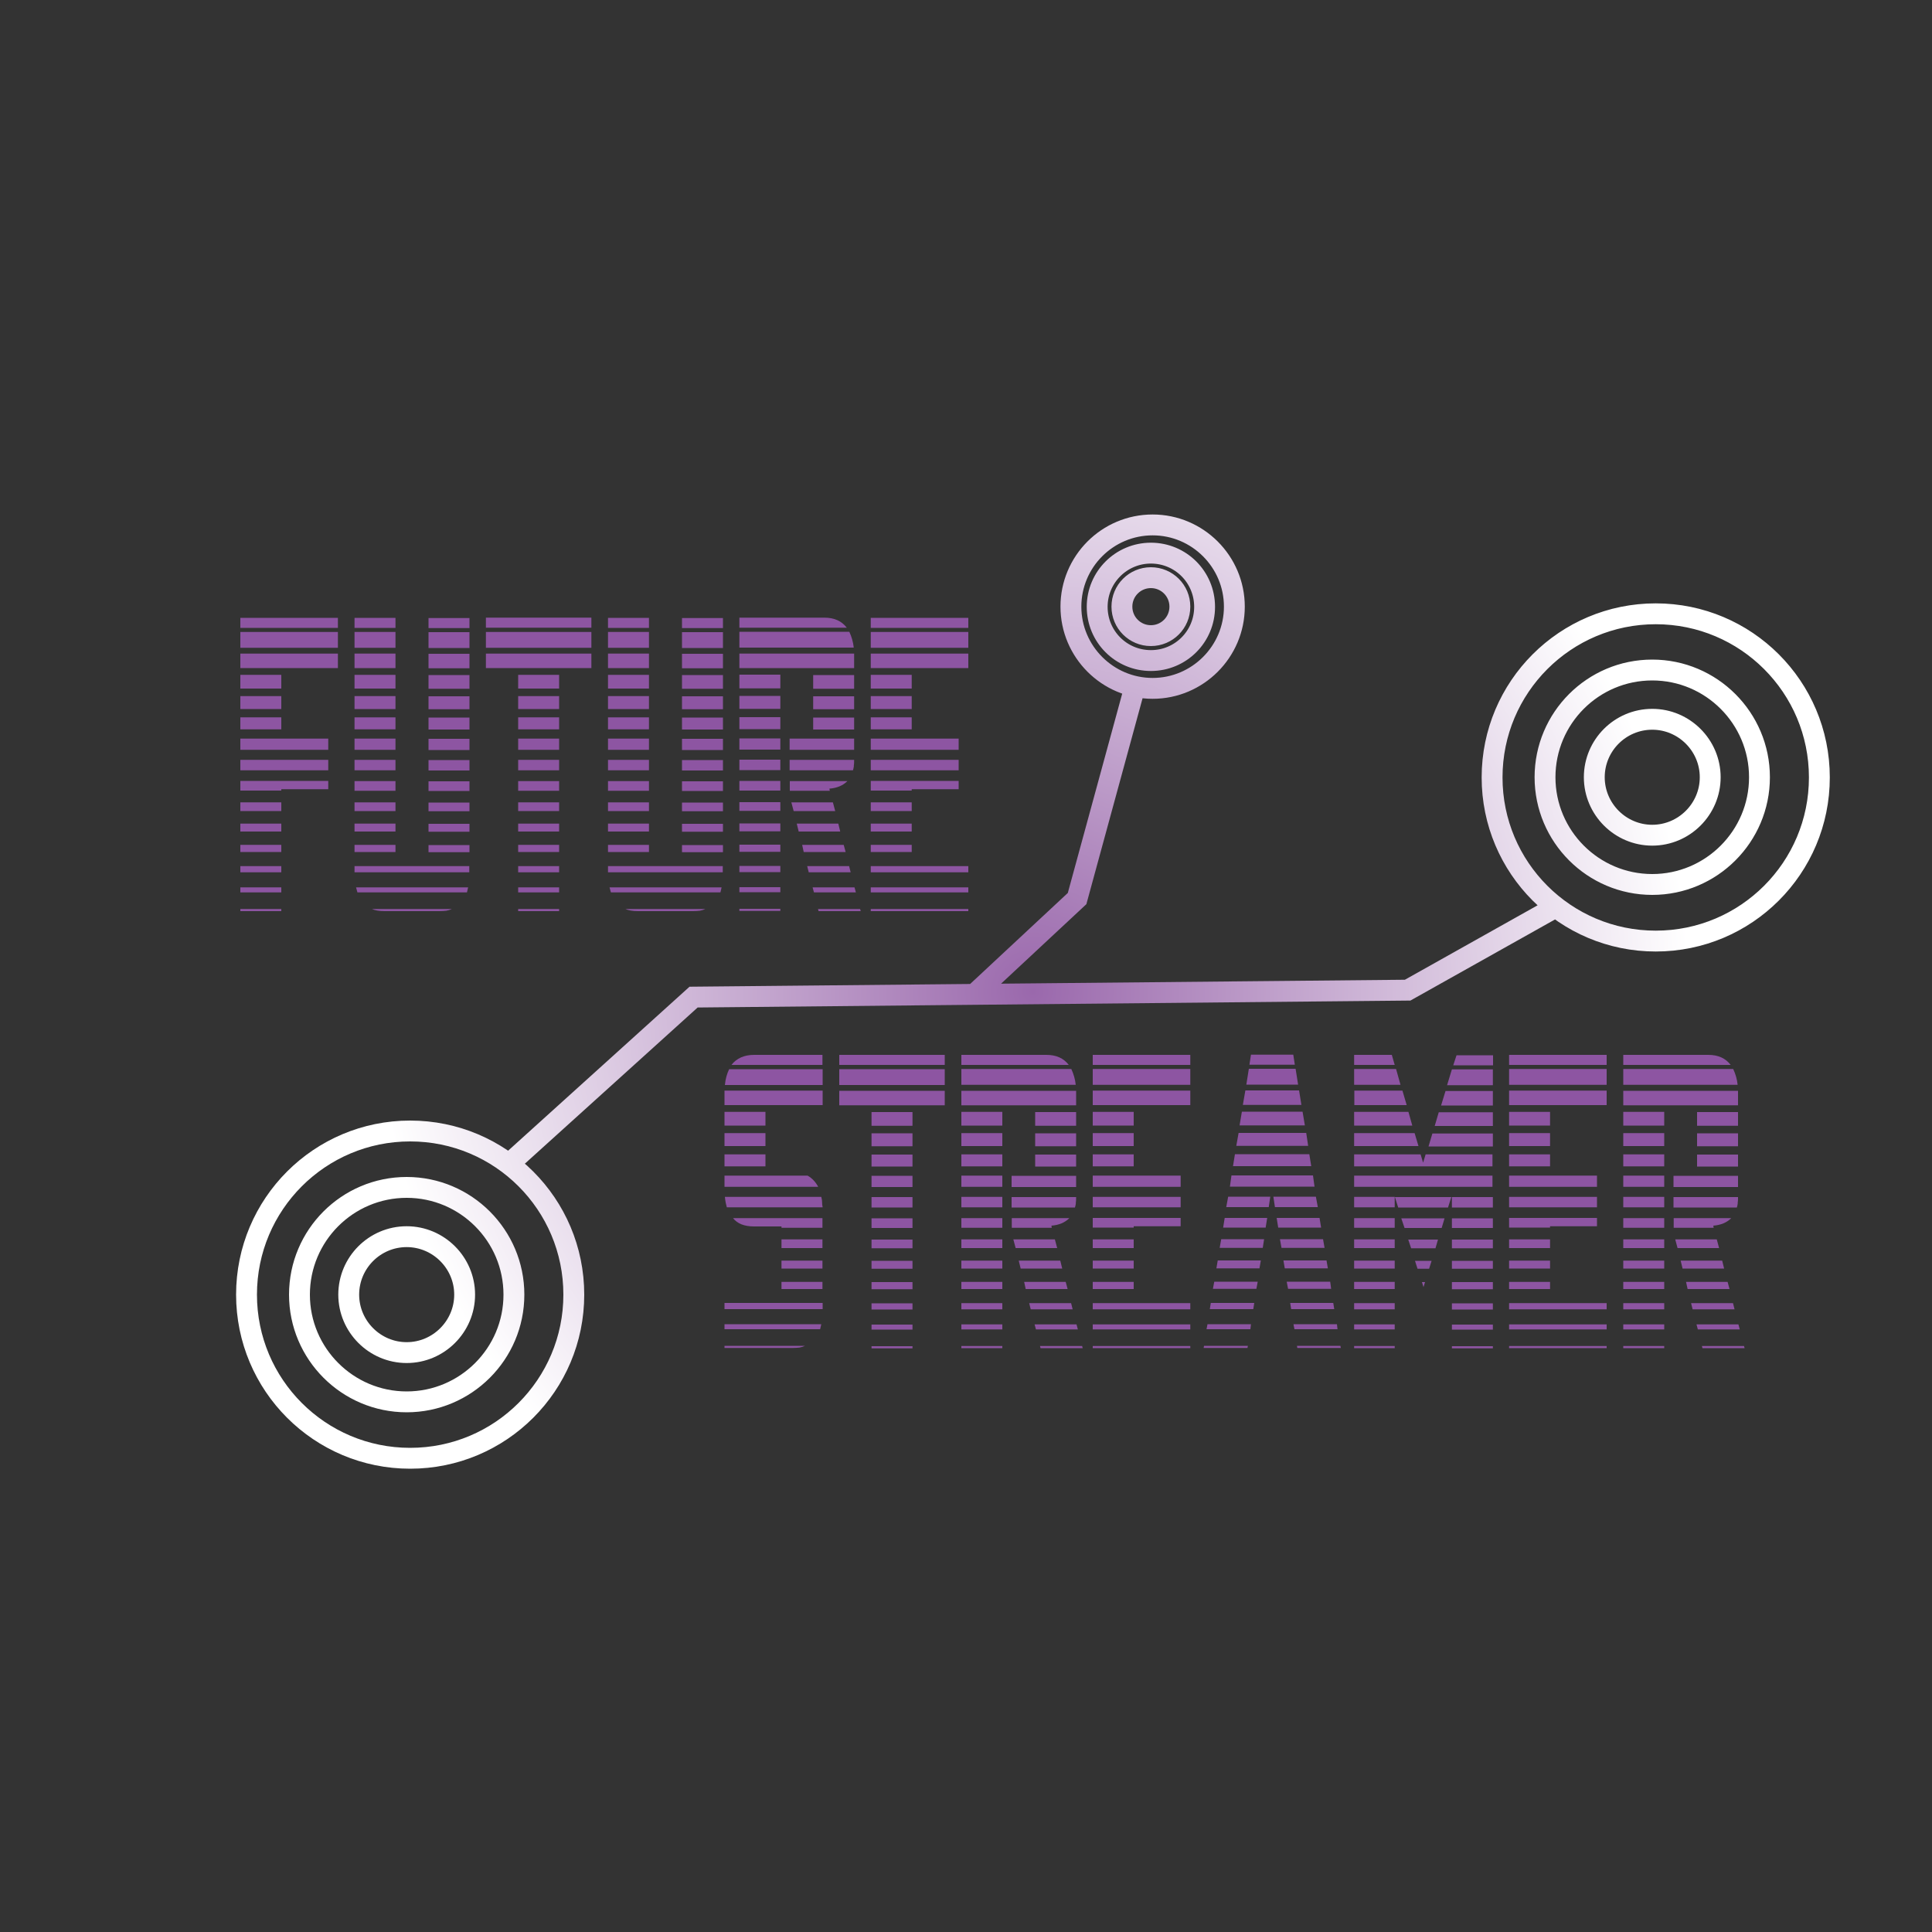 <?xml version="1.0" encoding="UTF-8"?>
<svg xmlns="http://www.w3.org/2000/svg" xmlns:xlink="http://www.w3.org/1999/xlink" id="Layer_2" data-name="Layer 2" viewBox="0 0 100 100">
  <rect x="0" y="0" width="100" height="100" fill="#333333" stroke="none"/>
  <defs>
    <style>
      .cls-1 {
        fill: none;
        stroke: url(#radial-gradient);
        stroke-miterlimit: 10;
        stroke-width: 1.08px;
      }

      .cls-2 {
        fill: #8d55a2;
      }
    </style>
    <radialGradient id="radial-gradient" cx="53.46" cy="51.32" fx="53.46" fy="51.32" r="33.98" gradientUnits="userSpaceOnUse">
      <stop offset="0" stop-color="#9a68ac"></stop>
      <stop offset="1" stop-color="#fff"></stop>
    </radialGradient>
  </defs>
  <g>
    <path class="cls-2" d="m17.49,31.98v.52h-5.05v-.52h5.05Zm-5.05.73h5.05v.82h-5.05v-.82Zm0,1.12h5.05v.75h-5.05v-.75Zm0,1.1h2.12v.71h-2.12v-.71Zm0,1.1h2.12v.67h-2.12v-.67Zm0,1.1h2.12v.62h-2.12v-.62Zm0,1.1h4.55v.58h-4.55v-.58Zm0,1.1h4.55v.54h-4.55v-.54Zm2.12,1.53v.06h-2.12v-.5h4.55v.43h-2.43Zm-2.12.67h2.12v.45h-2.12v-.45Zm0,1.1h2.12v.41h-2.12v-.41Zm0,1.1h2.12v.37h-2.12v-.37Zm0,1.1h2.12v.32h-2.12v-.32Zm0,1.1h2.12v.26h-2.12v-.26Zm0,1.23v-.11h2.12v.11h-2.12Z"></path>
    <path class="cls-2" d="m18.35,31.98h2.12v.52h-2.12v-.52Zm0,.73h2.12v.82h-2.12v-.82Zm0,1.12h2.12v.75h-2.12v-.75Zm0,1.1h2.12v.71h-2.12v-.71Zm0,1.1h2.12v.67h-2.12v-.67Zm0,1.1h2.12v.62h-2.12v-.62Zm0,1.1h2.12v.58h-2.12v-.58Zm0,1.1h2.12v.54h-2.12v-.54Zm0,1.1h2.12v.5h-2.12v-.5Zm0,1.1h2.12v.45h-2.12v-.45Zm0,1.1h2.12v.41h-2.12v-.41Zm0,1.1h2.12v.37h-2.12v-.37Zm0,1.1h5.94v.32h-5.94v-.32Zm.07,1.1h5.81s-.02.09-.03.13c-.01.04-.02.09-.03.13h-5.67c-.02-.06-.04-.14-.07-.26Zm.83,1.12h4.14c-.09.04-.18.07-.29.09-.11.01-.22.02-.34.02h-2.86c-.28,0-.49-.04-.65-.11Zm2.93-15.06h2.12v.52h-2.12v-.52Zm0,.73h2.12v.82h-2.12v-.82Zm0,1.12h2.12v.75h-2.12v-.75Zm0,1.1h2.12v.71h-2.12v-.71Zm0,1.1h2.12v.67h-2.12v-.67Zm0,1.1h2.12v.62h-2.12v-.62Zm0,1.1h2.12v.58h-2.12v-.58Zm0,1.1h2.12v.54h-2.12v-.54Zm0,1.1h2.12v.5h-2.12v-.5Zm0,1.1h2.12v.45h-2.12v-.45Zm0,1.1h2.12v.41h-2.12v-.41Zm0,1.1h2.12v.37h-2.12v-.37Z"></path>
    <path class="cls-2" d="m30.61,32.49h-5.46v-.52h5.46v.52Zm-5.46.22h5.46v.82h-5.46v-.82Zm0,1.12h5.46v.75h-5.46v-.75Zm1.67,1.1h2.12v.71h-2.12v-.71Zm0,1.1h2.12v.67h-2.12v-.67Zm0,1.1h2.12v.62h-2.12v-.62Zm0,1.1h2.12v.58h-2.12v-.58Zm0,1.1h2.12v.54h-2.12v-.54Zm0,1.1h2.12v.5h-2.12v-.5Zm0,1.1h2.12v.45h-2.12v-.45Zm0,1.1h2.12v.41h-2.12v-.41Zm0,1.1h2.12v.37h-2.12v-.37Zm0,1.1h2.12v.32h-2.12v-.32Zm0,1.1h2.12v.26h-2.12v-.26Zm0,1.23v-.11h2.12v.11h-2.12Z"></path>
    <path class="cls-2" d="m31.47,31.98h2.12v.52h-2.12v-.52Zm0,.73h2.12v.82h-2.12v-.82Zm0,1.12h2.12v.75h-2.12v-.75Zm0,1.1h2.12v.71h-2.12v-.71Zm0,1.1h2.12v.67h-2.12v-.67Zm0,1.1h2.12v.62h-2.12v-.62Zm0,1.1h2.12v.58h-2.12v-.58Zm0,1.1h2.12v.54h-2.12v-.54Zm0,1.1h2.12v.5h-2.12v-.5Zm0,1.1h2.12v.45h-2.12v-.45Zm0,1.1h2.12v.41h-2.12v-.41Zm0,1.1h2.12v.37h-2.12v-.37Zm0,1.1h5.94v.32h-5.94v-.32Zm.07,1.1h5.81s-.02.09-.03.13c-.01.04-.02.09-.03.13h-5.67c-.02-.06-.04-.14-.07-.26Zm.83,1.12h4.14c-.09.04-.18.07-.29.09-.11.01-.22.02-.34.02h-2.86c-.28,0-.49-.04-.65-.11Zm2.93-15.06h2.12v.52h-2.12v-.52Zm0,.73h2.12v.82h-2.12v-.82Zm0,1.12h2.12v.75h-2.12v-.75Zm0,1.1h2.12v.71h-2.12v-.71Zm0,1.1h2.12v.67h-2.12v-.67Zm0,1.1h2.12v.62h-2.12v-.62Zm0,1.1h2.12v.58h-2.12v-.58Zm0,1.1h2.12v.54h-2.12v-.54Zm0,1.1h2.12v.5h-2.12v-.5Zm0,1.1h2.12v.45h-2.12v-.45Zm0,1.1h2.12v.41h-2.12v-.41Zm0,1.1h2.12v.37h-2.12v-.37Z"></path>
    <path class="cls-2" d="m43.83,32.49h-5.56v-.52h4.4c.51,0,.89.17,1.16.52Zm.36,1.03h-5.92v-.82h5.69c.12.26.2.53.23.82Zm.02,1.06h-5.94v-.75h5.94v.75Zm-5.94.34h2.12v.71h-2.12v-.71Zm0,1.1h2.12v.67h-2.12v-.67Zm0,1.1h2.12v.62h-2.12v-.62Zm0,1.1h2.12v.58h-2.12v-.58Zm0,1.1h2.12v.54h-2.12v-.54Zm0,1.1h2.12v.5h-2.12v-.5Zm0,1.1h2.12v.45h-2.12v-.45Zm0,1.1h2.12v.41h-2.12v-.41Zm0,1.1h2.12v.37h-2.12v-.37Zm0,1.1h2.12v.32h-2.12v-.32Zm0,1.1h2.12v.26h-2.12v-.26Zm0,1.23v-.11h2.12v.11h-2.12Zm2.6-8.92h3.34v.58h-3.34v-.58Zm3.33,1.4c-.01.09-.03.17-.05.24h-3.28v-.54h3.34c0,.12,0,.22-.02.3Zm-1.27,1.19l.02.11h-2.07v-.5h2.98c-.23.23-.54.36-.93.39Zm-1.97.71h2.15l.12.45h-2.15l-.12-.45Zm.28,1.1h2.15l.1.41h-2.15l-.1-.41Zm.28,1.1h2.15l.1.37h-2.17l-.08-.37Zm.26,1.1h2.17l.08.32h-2.17l-.08-.32Zm.28,1.1h2.17l.07.26h-2.17l-.07-.26Zm.03-10.99h2.12v.71h-2.12v-.71Zm0,1.1h2.12v.67h-2.12v-.67Zm0,1.1h2.12v.62h-2.12v-.62Zm2.46,10.02h-2.18l-.03-.11h2.18l.03.11Z"></path>
    <path class="cls-2" d="m50.12,31.98v.52h-5.05v-.52h5.05Zm-5.05.73h5.05v.82h-5.05v-.82Zm0,1.12h5.05v.75h-5.05v-.75Zm0,1.1h2.12v.71h-2.12v-.71Zm0,1.1h2.12v.67h-2.12v-.67Zm0,1.1h2.12v.62h-2.12v-.62Zm0,1.1h4.55v.58h-4.55v-.58Zm0,1.1h4.55v.54h-4.55v-.54Zm2.12,1.53v.06h-2.12v-.5h4.55v.43h-2.43Zm-2.12.67h2.12v.45h-2.12v-.45Zm0,1.1h2.12v.41h-2.12v-.41Zm0,1.1h2.12v.37h-2.12v-.37Zm0,1.1h5.05v.32h-5.05v-.32Zm0,1.1h5.05v.26h-5.05v-.26Zm0,1.23v-.11h5.05v.11h-5.05Z"></path>
    <path class="cls-2" d="m37.5,56.54v-.09h5.08v.75h-5.08v-.67Zm0,1.01h2.12v.71h-2.12v-.71Zm0,1.1h2.12v.67h-2.12v-.67Zm0,1.1h2.12v.62h-2.12v-.62Zm4.85,1.68h-4.85v-.58h4.3c.23.13.41.32.55.58Zm-4.85,6.01h5.08v.32h-5.08v-.32Zm4.98,1.23s-.02.09-.03.13h-4.95v-.26h5.01s-.02.09-.03.13Zm-1.1,1.08c-.11.01-.22.02-.34.02h-3.54v-.11h4.17c-.09.04-.18.07-.29.09Zm-3.65-14.41h4.85v.82h-5.06c.03-.32.11-.59.22-.82Zm-.22,6.61h5c.02.09.04.17.04.26,0,.09.01.18.03.28h-4.96c-.04-.14-.08-.32-.1-.54Zm1.52-7.35h3.54v.52h-4.71c.26-.34.66-.52,1.17-.52Zm1.42,8.88h-1.42c-.5,0-.86-.14-1.09-.43h4.63v.5h-2.12v-.06Zm0,.67h2.12v.45h-2.12v-.45Zm0,1.1h2.12v.41h-2.12v-.41Zm0,1.1h2.12v.37h-2.12v-.37Z"></path>
    <path class="cls-2" d="m48.9,55.12h-5.46v-.52h5.46v.52Zm-5.46.22h5.46v.82h-5.46v-.82Zm0,1.12h5.46v.75h-5.46v-.75Zm1.67,1.1h2.12v.71h-2.12v-.71Zm0,1.1h2.12v.67h-2.12v-.67Zm0,1.1h2.12v.62h-2.12v-.62Zm0,1.1h2.12v.58h-2.12v-.58Zm0,1.1h2.12v.54h-2.12v-.54Zm0,1.1h2.12v.5h-2.12v-.5Zm0,1.1h2.12v.45h-2.12v-.45Zm0,1.1h2.12v.41h-2.12v-.41Zm0,1.1h2.12v.37h-2.12v-.37Zm0,1.1h2.12v.32h-2.12v-.32Zm0,1.1h2.12v.26h-2.12v-.26Zm0,1.23v-.11h2.12v.11h-2.12Z"></path>
    <path class="cls-2" d="m55.32,55.12h-5.56v-.52h4.4c.51,0,.89.17,1.16.52Zm.36,1.03h-5.92v-.82h5.69c.12.26.2.53.23.82Zm.02,1.06h-5.94v-.75h5.94v.75Zm-5.94.34h2.12v.71h-2.12v-.71Zm0,1.1h2.12v.67h-2.12v-.67Zm0,1.1h2.12v.62h-2.12v-.62Zm0,1.1h2.12v.58h-2.12v-.58Zm0,1.1h2.12v.54h-2.12v-.54Zm0,1.1h2.12v.5h-2.12v-.5Zm0,1.1h2.12v.45h-2.12v-.45Zm0,1.1h2.12v.41h-2.12v-.41Zm0,1.1h2.12v.37h-2.12v-.37Zm0,1.1h2.12v.32h-2.12v-.32Zm0,1.1h2.12v.26h-2.12v-.26Zm0,1.23v-.11h2.12v.11h-2.12Zm2.6-8.92h3.34v.58h-3.34v-.58Zm3.33,1.4c-.01.09-.03.17-.05.24h-3.28v-.54h3.34c0,.12,0,.21-.02.3Zm-1.27,1.18l.02.11h-2.07v-.5h2.98c-.23.23-.54.36-.93.39Zm-1.97.71h2.15l.12.45h-2.15l-.12-.45Zm.28,1.1h2.15l.1.41h-2.15l-.1-.41Zm.28,1.1h2.15l.1.37h-2.17l-.08-.37Zm.26,1.1h2.17l.08.32h-2.17l-.08-.32Zm.28,1.1h2.17l.07.26h-2.17l-.07-.26Zm.03-10.99h2.12v.71h-2.12v-.71Zm0,1.1h2.12v.67h-2.12v-.67Zm0,1.1h2.12v.62h-2.12v-.62Zm2.46,10.02h-2.18l-.03-.11h2.18l.03.11Z"></path>
    <path class="cls-2" d="m61.61,54.6v.52h-5.05v-.52h5.05Zm-5.05.73h5.05v.82h-5.05v-.82Zm0,1.12h5.05v.75h-5.05v-.75Zm0,1.1h2.12v.71h-2.12v-.71Zm0,1.1h2.12v.67h-2.12v-.67Zm0,1.1h2.12v.62h-2.12v-.62Zm0,1.1h4.55v.58h-4.55v-.58Zm0,1.1h4.55v.54h-4.55v-.54Zm2.12,1.53v.06h-2.12v-.5h4.55v.43h-2.43Zm-2.12.67h2.12v.45h-2.12v-.45Zm0,1.1h2.12v.41h-2.12v-.41Zm0,1.1h2.12v.37h-2.12v-.37Zm0,1.1h5.05v.32h-5.05v-.32Zm0,1.1h5.05v.26h-5.05v-.26Zm0,1.23v-.11h5.05v.11h-5.05Z"></path>
    <path class="cls-2" d="m62.3,69.77l.02-.11h2.27l-.02.11h-2.27Zm.2-1.23h2.25l-.03.26h-2.27l.05-.26Zm.17-1.1h2.25l-.05.32h-2.25l.05-.32Zm.18-1.1h2.25l-.07.37h-2.25l.07-.37Zm.18-1.1h2.23l-.07.41h-2.23l.07-.41Zm.18-1.1h2.22l-.07.45h-2.23l.08-.45Zm.18-1.1h2.2l-.08.5h-2.2l.08-.5Zm.18-1.1h2.18l-.08.54h-2.2l.1-.54Zm.17-1.1h4.22l.08.58h-4.38l.08-.58Zm.18-1.1h3.85l.1.62h-4.05l.1-.62Zm.18-1.1h3.51l.1.67h-3.72l.12-.67Zm.18-1.1h3.14l.12.71h-3.38l.12-.71Zm.18-1.1h2.78l.12.75h-3.03l.13-.75Zm.18-1.12h2.42l.13.82h-2.68l.13-.82Zm2.3-.73l.08.52h-2.35l.08-.52h2.18Zm-1.03,7.35h2.2l.1.54h-2.22l-.08-.54Zm.17,1.1h2.22l.08.5h-2.22l-.08-.5Zm.17,1.1h2.23l.08.45h-2.23l-.08-.45Zm.18,1.1h2.23l.07.41h-2.23l-.07-.41Zm.17,1.1h2.25l.05.37h-2.23l-.07-.37Zm.18,1.1h2.23l.05.32h-2.23l-.05-.32Zm.17,1.1h2.25l.03.26h-2.23l-.05-.26Zm.2,1.23l-.02-.11h2.25l.02.11h-2.25Z"></path>
    <path class="cls-2" d="m72.04,54.6l.15.52h-2.1v-.52h1.95Zm-1.95.73h2.17l.23.82h-2.4v-.82Zm0,1.12h2.5l.22.75h-2.71v-.75Zm0,1.1h2.81l.2.71h-3.01v-.71Zm0,1.1h3.13l.2.67h-3.33v-.67Zm3.57,1.53l.13-.43h3.46v.62h-7.16v-.62h3.44l.13.43Zm-3.57.67h7.16v.58h-7.16v-.58Zm0,1.1h2.1v.54h-2.1v-.54Zm0,1.1h2.1v.5h-2.1v-.5Zm0,1.1h2.1v.45h-2.1v-.45Zm0,1.1h2.1v.41h-2.1v-.41Zm0,1.1h2.1v.37h-2.1v-.37Zm0,1.1h2.1v.32h-2.1v-.32Zm0,1.1h2.1v.26h-2.1v-.26Zm0,1.23v-.11h2.1v.11h-2.1Zm2.12-7.82h2.91l-.17.54h-2.58l-.17-.54Zm.33,1.1h2.23l-.15.5h-1.92l-.17-.5Zm.35,1.1h1.54l-.13.45h-1.26l-.15-.45Zm.35,1.1h.86l-.13.41h-.6l-.13-.41Zm.35,1.1h.17l-.08.26-.08-.26Zm.55-7.69h3.13v.67h-3.33l.2-.67Zm.33-1.1h2.8v.71h-3.01l.21-.71Zm.35-1.1h2.45v.75h-2.68l.23-.75Zm.33-1.12h2.12v.82h-2.37l.25-.82Zm0,6.61h2.12v.54h-2.12v-.54Zm0,1.1h2.12v.5h-2.12v-.5Zm0,1.1h2.12v.45h-2.12v-.45Zm0,1.1h2.12v.41h-2.12v-.41Zm0,1.1h2.12v.37h-2.12v-.37Zm0,1.1h2.12v.32h-2.12v-.32Zm0,1.1h2.12v.26h-2.12v-.26Zm0,1.23v-.11h2.12v.11h-2.12Zm2.12-14.65h-2.05l.17-.52h1.89v.52Z"></path>
    <path class="cls-2" d="m83.16,54.6v.52h-5.05v-.52h5.05Zm-5.05.73h5.05v.82h-5.05v-.82Zm0,1.12h5.05v.75h-5.05v-.75Zm0,1.1h2.12v.71h-2.12v-.71Zm0,1.1h2.12v.67h-2.12v-.67Zm0,1.1h2.12v.62h-2.12v-.62Zm0,1.1h4.55v.58h-4.55v-.58Zm0,1.1h4.55v.54h-4.55v-.54Zm2.12,1.53v.06h-2.12v-.5h4.55v.43h-2.43Zm-2.12.67h2.12v.45h-2.12v-.45Zm0,1.1h2.12v.41h-2.12v-.41Zm0,1.1h2.12v.37h-2.12v-.37Zm0,1.1h5.05v.32h-5.05v-.32Zm0,1.1h5.05v.26h-5.05v-.26Zm0,1.23v-.11h5.05v.11h-5.05Z"></path>
    <path class="cls-2" d="m89.58,55.12h-5.56v-.52h4.4c.51,0,.89.17,1.16.52Zm.36,1.03h-5.92v-.82h5.69c.12.26.2.53.23.82Zm.02,1.06h-5.94v-.75h5.94v.75Zm-5.94.34h2.12v.71h-2.12v-.71Zm0,1.1h2.12v.67h-2.12v-.67Zm0,1.1h2.12v.62h-2.12v-.62Zm0,1.1h2.12v.58h-2.12v-.58Zm0,1.1h2.12v.54h-2.12v-.54Zm0,1.1h2.12v.5h-2.12v-.5Zm0,1.1h2.12v.45h-2.12v-.45Zm0,1.1h2.12v.41h-2.12v-.41Zm0,1.1h2.12v.37h-2.12v-.37Zm0,1.1h2.12v.32h-2.12v-.32Zm0,1.1h2.12v.26h-2.12v-.26Zm0,1.23v-.11h2.12v.11h-2.12Zm2.6-8.92h3.34v.58h-3.34v-.58Zm3.33,1.4c-.01.09-.03.17-.05.24h-3.28v-.54h3.34c0,.12,0,.21-.02.3Zm-1.27,1.18l.02.11h-2.07v-.5h2.98c-.23.23-.54.36-.93.39Zm-1.97.71h2.15l.12.45h-2.15l-.12-.45Zm.28,1.1h2.15l.1.41h-2.15l-.1-.41Zm.28,1.1h2.15l.1.37h-2.17l-.08-.37Zm.26,1.1h2.17l.08.32h-2.17l-.08-.32Zm.28,1.1h2.17l.07.26h-2.17l-.07-.26Zm.03-10.99h2.12v.71h-2.12v-.71Zm0,1.1h2.12v.67h-2.12v-.67Zm0,1.1h2.12v.62h-2.12v-.62Zm2.46,10.02h-2.18l-.03-.11h2.18l.03.11Z"></path>
  </g>
  <path class="cls-1" d="m29.7,67.01c0,4.68-3.79,8.47-8.47,8.47s-8.47-3.79-8.47-8.47,3.79-8.47,8.47-8.47,8.47,3.79,8.47,8.47Zm-8.65-5.55c-3.07,0-5.55,2.49-5.55,5.55s2.49,5.55,5.55,5.55,5.55-2.49,5.55-5.55-2.49-5.55-5.55-5.55Zm0,2.55c-1.66,0-3,1.35-3,3s1.35,3,3,3,3-1.35,3-3-1.35-3-3-3ZM59.66,27.17c-2.34,0-4.23,1.9-4.23,4.23s1.9,4.23,4.23,4.23,4.23-1.9,4.23-4.23-1.9-4.23-4.23-4.23Zm-.09,1.46c-1.53,0-2.78,1.24-2.78,2.78s1.24,2.78,2.78,2.78,2.78-1.24,2.78-2.78-1.24-2.78-2.78-2.78Zm0,1.27c-.83,0-1.5.67-1.5,1.5s.67,1.5,1.5,1.5,1.5-.67,1.5-1.5-.67-1.5-1.5-1.5Zm26.13,1.87c-4.68,0-8.47,3.79-8.47,8.47s3.79,8.47,8.47,8.47,8.47-3.79,8.47-8.47-3.79-8.47-8.47-8.47Zm-.18,2.91c-3.07,0-5.55,2.49-5.55,5.55s2.49,5.55,5.55,5.55,5.55-2.49,5.55-5.55-2.49-5.55-5.55-5.55Zm0,2.55c-1.66,0-3,1.35-3,3s1.35,3,3,3,3-1.35,3-3-1.35-3-3-3Zm-5.19,9.83l-7.47,4.19-36.96.36-9.47,8.56m24.04-8.74l5.28-4.92,3.04-11.14"></path>
</svg>

